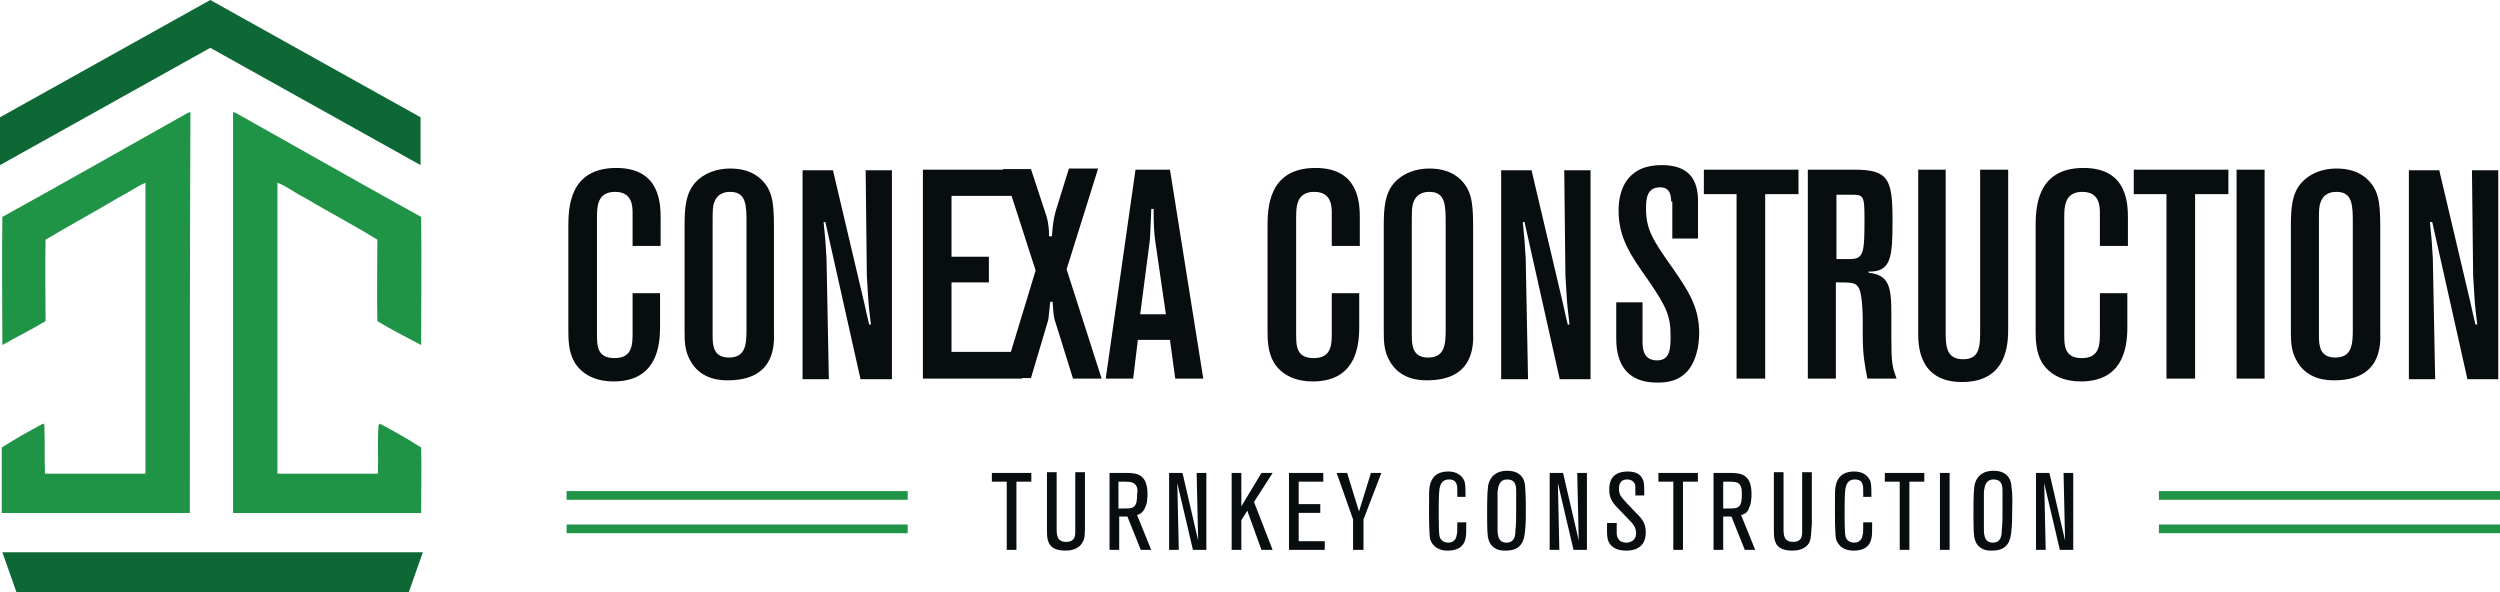 <svg width="190" height="45" viewBox="0 0 190 45" fill="none" xmlns="http://www.w3.org/2000/svg">
<path d="M0.178 41.971L1.249 45H31.069L32.14 41.971H0.178Z" fill="#0D6835"/>
<path d="M28.678 24.404C28.633 22.327 28.678 20.293 28.678 18.216C26.858 17.091 24.949 16.096 23.128 15.014C22.418 14.668 21.797 14.149 21.086 13.889C21.086 21.245 21.086 28.644 21.086 36C23.617 36 26.147 36 28.722 36C28.766 34.788 28.678 33.534 28.766 32.322C28.811 32.279 28.855 32.236 28.855 32.192C29.921 32.755 30.986 33.361 32.007 34.01C32.051 35.654 32.007 37.341 32.007 38.986C27.257 38.986 22.463 38.986 17.713 38.986C17.713 28.817 17.713 18.692 17.713 8.524C17.757 8.524 17.846 8.567 17.89 8.567C22.596 11.207 27.301 13.889 32.007 16.486C32.051 19.731 32.007 22.976 32.007 26.221C30.853 25.615 29.743 25.053 28.678 24.404ZM14.428 38.986C9.678 38.986 4.883 38.986 0.133 38.986C0.133 37.298 0.133 35.654 0.133 34.01C1.154 33.361 2.22 32.755 3.285 32.192C3.329 32.236 3.374 32.279 3.374 32.322C3.418 33.534 3.374 34.788 3.418 36C5.949 36 8.479 36 11.054 36C11.054 28.644 11.054 21.245 11.054 13.889C10.344 14.192 9.722 14.668 9.012 15.014C7.192 16.096 5.283 17.135 3.463 18.216C3.418 20.293 3.463 22.327 3.463 24.404C2.397 25.053 1.243 25.615 0.178 26.221C0.178 22.976 0.133 19.731 0.178 16.486C4.883 13.889 9.589 11.207 14.294 8.567C14.339 8.567 14.428 8.524 14.472 8.524C14.428 18.692 14.428 28.817 14.428 38.986Z" fill="#1F9446"/>
<path d="M0 12.548V8.913L15.981 0V3.635L0 12.548ZM15.981 3.635V0L31.963 8.913V12.548L15.981 3.635Z" fill="#0D6835"/>
<path d="M187.514 28.774L184.85 16.875H184.673L184.806 18.26L184.895 19.644L185.072 28.817H183.075V12.938H185.383L187.78 23.106C187.914 23.712 188.002 24.144 188.136 24.663H188.269C188.18 23.928 188.091 23.192 188.047 22.413L187.958 20.942L187.869 12.938H189.867V28.817H187.514V28.774ZM178.813 17.005C178.813 15.62 178.813 14.582 177.57 14.582C177.393 14.582 176.638 14.582 176.372 15.361C176.238 15.664 176.238 16.01 176.238 17.005V25.529C176.238 26.308 176.327 27.173 177.481 27.173C178.769 27.173 178.813 26.135 178.813 25.01V17.005ZM177.393 28.904C176.949 28.904 175.306 28.904 174.507 27.346C174.107 26.611 174.107 25.875 174.107 25.096V17.178C174.107 15.75 174.196 14.712 174.907 13.889C175.572 13.154 176.549 12.808 177.57 12.808C178.458 12.808 179.346 13.024 180.012 13.716C180.9 14.625 180.9 15.75 180.9 17.697V25.226C180.944 26.351 180.9 28.904 177.393 28.904ZM169.979 28.774V12.894H172.11V28.774H169.979ZM166.827 14.755V28.774H164.652V14.755H162.166V12.894H169.357V14.755H166.827ZM161.678 22.197V24.88C161.678 26.697 161.189 28.99 158.126 28.99C156.928 28.99 155.818 28.558 155.196 27.562C154.708 26.74 154.708 25.788 154.708 24.966V17.308C154.708 15.923 154.708 12.764 158.348 12.764C161.722 12.764 161.722 15.534 161.722 16.659V18.692H159.591V16.226C159.591 15.707 159.591 14.582 158.259 14.582C156.883 14.582 156.883 15.75 156.883 16.572V25.356C156.883 26.264 156.883 27.216 158.215 27.216C159.591 27.216 159.591 26.178 159.591 25.226V22.284H161.678V22.197ZM149.114 29.034C145.785 29.034 145.785 26.178 145.785 25.312V12.894H147.872V25.183C147.872 26.221 147.872 27.303 149.203 27.303C150.491 27.303 150.491 26.264 150.491 25.053V12.894H152.621V24.923C152.621 26.005 152.621 29.034 149.114 29.034ZM140.68 14.798H139.57V19.688H140.591C141.657 19.688 141.701 19.212 141.701 16.572C141.701 14.841 141.612 14.798 140.68 14.798ZM142.012 20.639V20.726C143.565 20.899 143.743 21.764 143.743 23.885V25.615C143.743 27.519 143.787 27.822 144.143 28.774H141.923C141.745 27.865 141.568 27.043 141.568 25.442V24.317C141.568 23.712 141.523 22.457 141.301 21.938C141.035 21.462 140.813 21.462 139.526 21.462V28.774H137.395V12.894H140.902C143.521 12.894 143.832 13.587 143.832 16.745C143.832 19.514 143.743 20.683 142.012 20.639ZM134.154 14.755V28.774H131.979V14.755H129.493V12.894H136.685V14.755H134.154ZM127.007 15.317C127.007 14.841 126.918 14.236 126.164 14.236C125.187 14.236 125.098 15.058 125.098 15.837C125.098 17.438 125.586 18.216 127.185 20.466C128.206 21.981 129.138 23.236 129.138 25.312C129.138 26.351 128.871 27.389 128.383 28.038C127.629 29.034 126.563 29.077 125.942 29.077C122.834 29.077 122.834 26.438 122.834 25.615V22.976H124.832V25.875C124.832 26.394 124.832 27.389 125.942 27.389C126.963 27.389 126.963 26.394 126.963 25.529C126.963 24.058 126.696 23.365 125.231 21.245C123.944 19.428 123.012 18.087 123.012 16.01C123.012 15.144 123.189 14.452 123.544 13.846C124.21 12.851 125.187 12.548 126.297 12.548C128.339 12.548 129.049 13.63 129.049 15.274V18.13H127.096V15.317H127.007ZM118.528 28.774L115.864 16.875H115.731L115.864 18.26L115.953 19.644L116.131 28.817H114.089V12.938H116.397L118.794 23.106C118.928 23.712 119.016 24.144 119.15 24.663H119.283C119.194 23.928 119.105 23.192 119.061 22.413L118.972 20.942L118.883 12.938H120.881V28.817H118.528V28.774ZM109.871 17.005C109.871 15.62 109.871 14.582 108.629 14.582C108.451 14.582 107.696 14.582 107.43 15.361C107.297 15.664 107.297 16.01 107.297 17.005V25.529C107.297 26.308 107.386 27.173 108.54 27.173C109.827 27.173 109.871 26.135 109.871 25.01V17.005ZM108.451 28.904C108.007 28.904 106.364 28.904 105.565 27.346C105.166 26.611 105.166 25.875 105.166 25.096V17.178C105.166 15.75 105.255 14.712 105.965 13.889C106.631 13.154 107.607 12.808 108.629 12.808C109.516 12.808 110.404 13.024 111.07 13.716C111.958 14.625 111.958 15.75 111.958 17.697V25.226C112.002 26.351 111.958 28.904 108.451 28.904ZM103.301 22.197V24.88C103.301 26.697 102.813 28.99 99.75 28.99C98.551 28.99 97.442 28.558 96.82 27.562C96.332 26.74 96.332 25.788 96.332 24.966V17.308C96.332 15.923 96.332 12.764 99.972 12.764C103.346 12.764 103.346 15.534 103.346 16.659V18.692H101.215V16.226C101.215 15.707 101.215 14.582 99.883 14.582C98.507 14.582 98.507 15.75 98.507 16.572V25.356C98.507 26.264 98.507 27.216 99.839 27.216C101.215 27.216 101.215 26.178 101.215 25.226V22.284H103.301V22.197ZM87.808 18.389C87.72 17.784 87.675 17.178 87.675 15.88H87.498C87.409 17.957 87.409 18.173 87.365 18.433L86.654 23.885H88.608L87.808 18.389ZM89.318 28.774L88.918 25.832H86.477L86.121 28.774H84.035L86.299 12.894H88.918L91.449 28.774H89.318ZM83.724 28.774H81.549L80.173 24.361C80.084 24.144 80.04 23.582 79.995 22.933H79.818C79.685 24.188 79.685 24.274 79.64 24.404L78.353 28.731H76.222L78.708 20.553L76.222 12.851H78.353L79.551 16.486C79.685 16.962 79.729 17.481 79.729 17.957H79.951C79.995 17.221 80.04 16.788 80.217 16.096L81.238 12.808H83.458L81.061 20.466L83.724 28.774ZM77.687 26.784V28.774H70.14V12.894H77.642V14.885H72.315V19.514H75.156V21.462H72.315V26.74H77.687V26.784ZM65.39 28.774L62.727 16.875H62.593L62.727 18.26L62.815 19.644L62.993 28.817H60.995V12.938H63.304L65.701 23.106C65.834 23.712 65.923 24.144 66.056 24.663H66.189C66.1 23.928 66.012 23.192 65.967 22.413L65.879 20.942L65.79 12.938H67.787V28.817H65.39V28.774ZM56.734 17.005C56.734 15.62 56.734 14.582 55.491 14.582C55.313 14.582 54.558 14.582 54.292 15.361C54.159 15.664 54.159 16.01 54.159 17.005V25.529C54.159 26.308 54.248 27.173 55.402 27.173C56.689 27.173 56.734 26.135 56.734 25.01V17.005ZM55.313 28.904C54.869 28.904 53.227 28.904 52.428 27.346C52.028 26.611 52.028 25.875 52.028 25.096V17.178C52.028 15.75 52.117 14.712 52.827 13.889C53.493 13.154 54.47 12.808 55.491 12.808C56.379 12.808 57.266 13.024 57.932 13.716C58.82 14.625 58.82 15.75 58.82 17.697V25.226C58.864 26.351 58.82 28.904 55.313 28.904ZM50.164 22.197V24.88C50.164 26.697 49.675 28.99 46.612 28.99C45.414 28.99 44.304 28.558 43.682 27.562C43.194 26.74 43.194 25.788 43.194 24.966V17.308C43.194 15.923 43.194 12.764 46.834 12.764C50.208 12.764 50.208 15.534 50.208 16.659V18.692H48.077V16.226C48.077 15.707 48.077 14.582 46.745 14.582C45.369 14.582 45.369 15.75 45.369 16.572V25.356C45.369 26.264 45.369 27.216 46.701 27.216C48.077 27.216 48.077 26.178 48.077 25.226V22.284H50.164V22.197Z" fill="#080D0F"/>
<path d="M43.061 40.523V39.861H68.984V40.523H43.061ZM43.061 37.985V37.323H68.984V37.985H43.061ZM164.076 40.523V39.861H190V40.523H164.076ZM164.076 37.985V37.323H190V37.985H164.076Z" fill="#1F9446"/>
<path d="M156.548 41.792L155.359 36.716L155.473 41.792H154.737V35.944H155.756L156.944 41.075L156.831 35.944H157.567V41.792H156.548ZM152.19 38.757C152.19 38.316 152.19 37.819 152.19 37.378C152.19 36.992 152.19 36.44 151.511 36.44C150.831 36.44 150.831 37.102 150.775 37.378C150.775 37.654 150.775 37.764 150.775 39.144C150.775 39.53 150.775 39.53 150.775 39.916C150.775 40.468 150.718 41.24 151.454 41.24C152.077 41.24 152.133 40.688 152.133 40.302C152.19 39.861 152.19 39.254 152.19 38.757ZM152.926 38.757C152.926 39.199 152.926 39.861 152.869 40.302C152.812 41.019 152.643 41.847 151.397 41.847C151.171 41.847 150.888 41.847 150.605 41.681C150.209 41.461 150.095 41.075 150.039 40.799C149.982 40.413 149.982 39.53 149.982 39.033C149.982 38.647 149.982 37.433 150.039 37.102C150.039 36.826 150.209 35.778 151.511 35.778C152.756 35.778 152.869 36.716 152.869 36.992C152.982 37.599 152.926 38.647 152.926 38.757ZM147.435 41.792V35.944H148.171V41.792H147.435ZM145.114 36.606V41.792H144.379V36.606H143.247V35.944H146.247V36.606H145.114ZM141.605 37.764V37.323C141.605 36.937 141.605 36.44 140.983 36.44C140.36 36.44 140.303 36.937 140.247 37.157C140.19 37.599 140.19 38.481 140.19 38.923C140.19 39.254 140.19 40.468 140.247 40.688C140.247 40.799 140.36 41.24 140.926 41.24C141.435 41.24 141.549 40.799 141.549 40.688C141.605 40.523 141.605 40.413 141.605 39.695H142.284C142.284 40.468 142.284 40.688 142.228 40.909C142.171 41.24 141.945 41.847 140.869 41.847C139.964 41.847 139.567 41.295 139.511 40.799C139.511 40.633 139.454 40.357 139.454 38.923C139.454 37.378 139.454 37.213 139.511 36.937C139.567 36.661 139.737 35.833 140.926 35.833C141.435 35.833 142.001 36.054 142.171 36.661C142.228 36.937 142.228 37.268 142.228 37.764H141.605ZM137.53 41.185C137.247 41.792 136.511 41.847 136.228 41.847C135.605 41.847 135.096 41.681 134.926 41.185C134.813 40.909 134.813 40.743 134.813 39.861V35.889H135.549V40.137C135.549 40.633 135.549 41.185 136.285 41.185C136.907 41.185 136.964 40.743 136.964 40.468C136.964 40.247 136.964 40.192 136.964 39.75V35.889H137.7V39.806C137.643 40.578 137.643 40.909 137.53 41.185ZM132.096 36.716C131.926 36.606 131.756 36.606 130.964 36.606V38.647C131.813 38.647 131.926 38.647 132.096 38.537C132.379 38.371 132.379 37.875 132.379 37.599C132.379 37.268 132.379 36.882 132.096 36.716ZM132.322 39.144L133.398 41.792H132.605L131.587 39.254H130.964V41.792H130.228V35.944H131.53C132.322 35.944 133.115 36.054 133.115 37.544C133.115 37.985 133.058 38.371 132.945 38.537C132.832 39.033 132.492 39.088 132.322 39.144ZM127.907 36.606V41.792H127.172V36.606H126.04V35.944H129.039V36.606H127.907ZM124.285 36.937C124.285 36.826 124.172 36.44 123.662 36.44C123.04 36.44 123.04 36.992 123.04 37.157C123.04 37.599 123.209 37.764 123.606 38.206L124.341 38.978C124.851 39.475 125.077 39.806 125.077 40.468C125.077 41.736 124.058 41.847 123.606 41.847C123.04 41.847 122.7 41.681 122.587 41.571C122.191 41.295 122.134 40.854 122.134 40.413V39.75H122.87C122.87 40.357 122.87 40.413 122.87 40.523C122.87 40.688 122.926 41.24 123.606 41.24C123.832 41.24 124.341 41.13 124.341 40.523C124.341 40.081 124.115 39.806 123.775 39.475L122.983 38.647C122.417 38.095 122.304 37.709 122.304 37.213C122.304 36.882 122.304 35.833 123.719 35.833C124.002 35.833 124.568 35.889 124.794 36.33C124.964 36.606 124.964 36.826 124.964 37.654H124.285C124.285 37.102 124.285 37.047 124.285 36.937ZM119.587 41.792L118.398 36.716L118.511 41.792H117.776V35.944H118.794L119.983 41.075L119.87 35.944H120.606V41.792H119.587ZM115.229 38.757C115.229 38.316 115.229 37.819 115.229 37.378C115.229 36.992 115.229 36.44 114.549 36.44C113.87 36.44 113.87 37.102 113.813 37.378C113.813 37.654 113.813 37.764 113.813 39.144C113.813 39.53 113.813 39.53 113.813 39.916C113.813 40.468 113.757 41.24 114.493 41.24C115.115 41.24 115.172 40.688 115.172 40.302C115.229 39.861 115.229 39.254 115.229 38.757ZM115.964 38.757C115.964 39.199 115.964 39.861 115.908 40.302C115.851 41.019 115.681 41.847 114.436 41.847C114.21 41.847 113.927 41.847 113.644 41.681C113.247 41.461 113.134 41.075 113.078 40.799C113.021 40.413 113.021 39.53 113.021 39.033C113.021 38.647 113.021 37.433 113.078 37.102C113.078 36.826 113.247 35.778 114.549 35.778C115.795 35.778 115.908 36.716 115.908 36.992C115.964 37.599 115.964 38.647 115.964 38.757ZM110.757 37.764V37.323C110.757 36.937 110.757 36.44 110.134 36.44C109.512 36.44 109.455 36.937 109.398 37.157C109.342 37.599 109.342 38.481 109.342 38.923C109.342 39.254 109.342 40.468 109.398 40.688C109.398 40.799 109.512 41.24 110.078 41.24C110.587 41.24 110.7 40.799 110.7 40.688C110.757 40.523 110.757 40.413 110.757 39.695H111.436C111.436 40.468 111.436 40.688 111.38 40.909C111.323 41.24 111.097 41.847 110.021 41.847C109.115 41.847 108.719 41.295 108.663 40.799C108.663 40.633 108.606 40.357 108.606 38.923C108.606 37.378 108.606 37.213 108.663 36.937C108.719 36.661 108.889 35.833 110.078 35.833C110.587 35.833 111.153 36.054 111.323 36.661C111.38 36.937 111.38 37.268 111.38 37.764H110.757ZM103.625 39.475V41.792H102.833V39.475L101.587 35.944H102.38L103.285 38.868L104.191 35.944H104.984L103.625 39.475ZM100.682 41.13V41.792H97.965V35.944H100.569V36.606H98.701V38.316H100.342V38.978H98.701V41.13H100.682ZM96.72 41.792H95.871L94.795 38.812L94.342 39.53V41.792H93.606V35.944H94.342V38.481L95.871 35.944H96.72L95.305 38.151L96.72 41.792ZM90.663 41.792L89.475 36.716L89.588 41.792H88.852V35.944H89.871L91.059 41.075L90.946 35.944H91.682V41.792H90.663ZM86.135 36.716C85.965 36.606 85.795 36.606 85.003 36.606V38.647C85.852 38.647 85.965 38.647 86.135 38.537C86.418 38.371 86.418 37.875 86.418 37.599C86.475 37.268 86.475 36.882 86.135 36.716ZM86.418 39.144L87.493 41.792H86.701L85.682 39.254H85.06V41.792H84.324V35.944H85.626C86.418 35.944 87.21 36.054 87.21 37.544C87.21 37.985 87.154 38.371 87.041 38.537C86.871 39.033 86.531 39.088 86.418 39.144ZM82.286 41.185C82.003 41.792 81.267 41.847 80.984 41.847C80.362 41.847 79.852 41.681 79.682 41.185C79.569 40.909 79.569 40.743 79.569 39.861V35.889H80.305V40.137C80.305 40.633 80.305 41.185 81.041 41.185C81.663 41.185 81.72 40.743 81.72 40.468C81.72 40.247 81.72 40.192 81.72 39.75V35.889H82.456V39.806C82.456 40.578 82.456 40.909 82.286 41.185ZM77.249 36.606V41.792H76.513V36.606H75.381V35.944H78.38V36.606H77.249Z" fill="#080D0F"/>
</svg>
